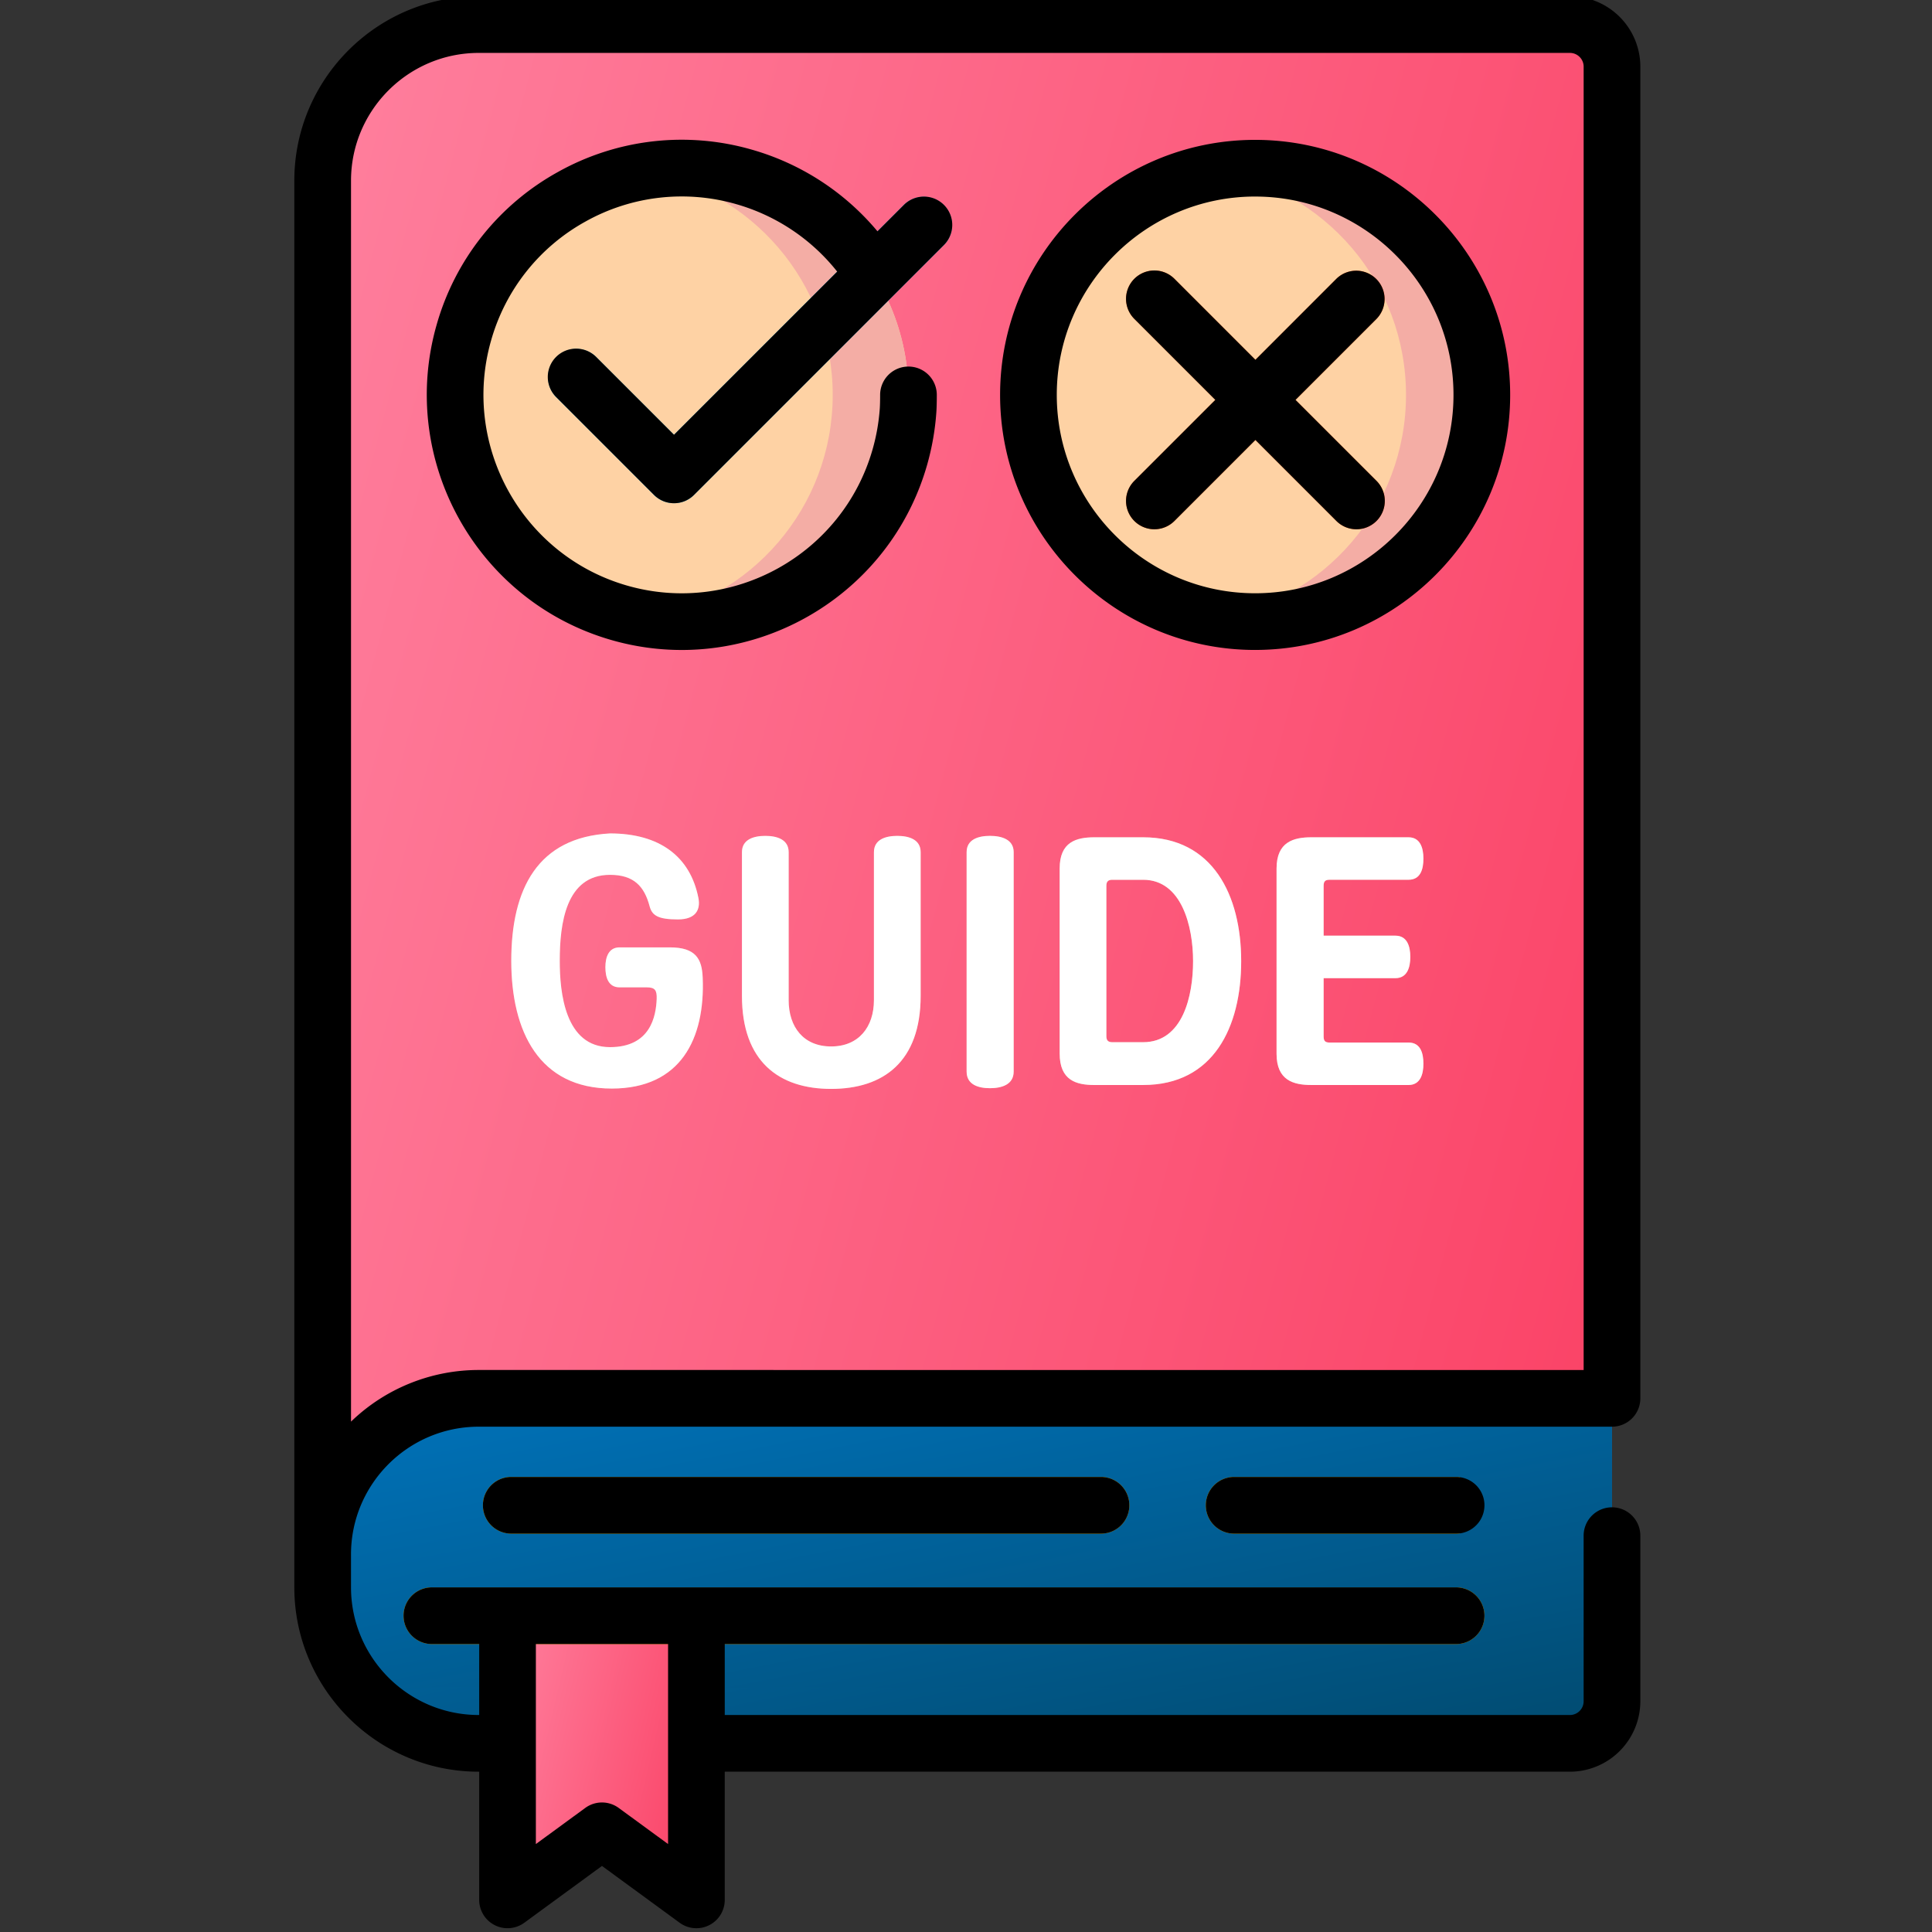 <svg width="150" height="150" fill="none" xmlns="http://www.w3.org/2000/svg"><rect width="100%" height="100%" fill="#333333" stroke="none"/><g clip-path="url(#clip0)"><path d="M121.932 135.354H37.003c-6.6 0-11.95-5.351-11.95-11.952V13.86c0-6.601 5.35-11.952 11.95-11.952h84.929a3.223 3.223 0 0 1 3.223 3.222v127.001a3.223 3.223 0 0 1-3.223 3.223z" fill="url(#paint0_linear)"/><path d="M121.932 135.354H37.003c-6.6 0-11.95-5.351-11.95-11.952v-2.883c0-6.601 5.35-11.952 11.95-11.952h88.152v23.565a3.223 3.223 0 0 1-3.223 3.222z" fill="url(#paint1_linear)"/><path d="M85.482 119.071H39.694a2.2 2.2 0 1 1 0-4.401h45.788a2.2 2.2 0 1 1 0 4.401zM113.052 119.071H95.82a2.2 2.2 0 1 1 0-4.401h17.232a2.2 2.2 0 0 1 0 4.401z" fill="#FAB700"/><path d="M47.36 81.3c3.158 0 3.57-2.417 3.625-3.735.027-.688-.138-.908-.77-.908H48.1c-.878 0-1.098-.796-1.098-1.565 0-.77.247-1.538 1.099-1.538h3.902c2.005 0 2.5.879 2.554 2.362.193 4.725-1.703 8.599-7.06 8.599-5.631 0-7.802-4.423-7.802-9.918 0-5.604 2.06-9.588 7.665-9.89 3.845 0 6.236 1.786 6.868 5.028.165.879-.193 1.648-1.593 1.648-1.538 0-2.007-.302-2.198-1.017-.413-1.565-1.237-2.444-3.077-2.444-3.434 0-3.901 3.79-3.901 6.675-.001 2.417.384 6.703 3.901 6.703zM61.23 77.646c0 2.088 1.155 3.6 3.298 3.6 2.142 0 3.324-1.511 3.324-3.6V66.163c0-.989.906-1.265 1.813-1.265.906 0 1.814.276 1.814 1.265v11.153c0 5.11-2.885 7.226-6.951 7.226-4.04 0-6.923-2.116-6.923-7.226V66.163c0-.989.906-1.265 1.813-1.265.906 0 1.814.276 1.814 1.265v11.483h-.002zM78.701 83.196c0 1.017-.934 1.291-1.84 1.291-.907 0-1.813-.274-1.813-1.29V66.162c0-.989.906-1.265 1.813-1.265.906 0 1.84.276 1.84 1.265v17.033zM84.964 84.24c-1.401 0-2.692-.357-2.692-2.445V67.425c0-2.06 1.29-2.417 2.692-2.417h3.792c5.412 0 7.609 4.506 7.609 9.616 0 5.11-2.142 9.615-7.61 9.615h-3.79zm.934-15.468V80.45c0 .357.165.466.467.466h2.39c3.078 0 3.875-3.599 3.875-6.29 0-2.693-.88-6.32-3.874-6.32h-2.39c-.303 0-.468.11-.468.467zM102.766 68.772v3.874h5.576c.907 0 1.154.824 1.154 1.648s-.247 1.65-1.154 1.65h-5.576v4.532c0 .357.137.467.467.467h6.126c.934 0 1.154.824 1.154 1.648s-.247 1.648-1.154 1.648h-7.555c-1.374 0-2.692-.357-2.692-2.417V67.425c0-2.06 1.318-2.417 2.692-2.417h7.555c.906 0 1.154.824 1.154 1.648s-.219 1.648-1.154 1.648h-6.126c-.33.001-.467.111-.467.468z" fill="#EA9A94"/><path d="M70.54 30.661c0 9.72-7.881 17.601-17.602 17.601-9.72 0-17.601-7.88-17.601-17.601 0-9.722 7.88-17.602 17.601-17.602 9.72 0 17.601 7.88 17.601 17.602zM115.05 30.661c0 9.72-7.881 17.601-17.601 17.601-9.722 0-17.602-7.88-17.602-17.601 0-9.722 7.88-17.602 17.602-17.602 9.72 0 17.601 7.88 17.601 17.602z" fill="#FED2A4"/><path d="M52.938 13.059c-1.004 0-1.986.09-2.943.25 8.318 1.402 14.657 8.634 14.657 17.352 0 8.717-6.339 15.95-14.657 17.352.958.161 1.94.25 2.943.25 9.72 0 17.601-7.881 17.601-17.602 0-9.722-7.88-17.602-17.6-17.602zM97.449 13.059c-1.004 0-1.987.09-2.945.25 8.319 1.402 14.658 8.634 14.658 17.352 0 8.717-6.339 15.95-14.658 17.352.958.161 1.941.25 2.945.25 9.72 0 17.601-7.881 17.601-17.602 0-9.722-7.881-17.602-17.601-17.602z" fill="#F4ADA5"/><path d="M52.33 39.068a2.193 2.193 0 0 1-1.556-.645l-7.58-7.579a2.2 2.2 0 1 1 3.112-3.111l6.024 6.024 17.847-17.849a2.201 2.201 0 0 1 3.113 3.112L53.887 38.423c-.43.43-.994.645-1.557.645z" fill="#1DC2FF"/><path d="M100.582 31.047l6.289-6.289a2.201 2.201 0 0 0-3.113-3.112l-6.287 6.29-6.289-6.29a2.2 2.2 0 1 0-3.112 3.112l6.289 6.289-6.289 6.288a2.2 2.2 0 1 0 3.112 3.112l6.288-6.289 6.288 6.289a2.2 2.2 0 1 0 3.113-3.112l-6.289-6.288z" fill="#ED500A"/><path d="M46.306 27.733a2.2 2.2 0 1 0-3.111 3.111l7.579 7.58a2.197 2.197 0 0 0 3.112 0L73.289 19.02a2.2 2.2 0 1 0-3.112-3.111l-2.05 2.05a19.779 19.779 0 0 0-9.746-6.338 19.674 19.674 0 0 0-15.057 1.729A19.667 19.667 0 0 0 33.9 25.218c-3.001 10.498 3.098 21.48 13.596 24.482 1.812.518 3.637.764 5.435.764 8.615 0 16.563-5.675 19.047-14.361.385-1.35.628-2.739.722-4.127.022-.32.033-.786.033-1.316a2.2 2.2 0 0 0-4.4 0c0 .421-.01.801-.024 1.02a15.514 15.514 0 0 1-.563 3.213C65.412 43.06 56.87 47.803 48.705 45.47c-8.164-2.335-12.91-10.877-10.575-19.041a15.293 15.293 0 0 1 7.33-9.23 15.3 15.3 0 0 1 11.71-1.346c3.11.89 5.839 2.725 7.829 5.235L52.33 33.755l-6.024-6.023zM100.582 31.047l6.289-6.289a2.201 2.201 0 0 0-3.113-3.112l-6.287 6.29-6.289-6.29a2.2 2.2 0 1 0-3.112 3.112l6.289 6.289-6.289 6.288a2.2 2.2 0 1 0 3.112 3.112l6.288-6.289 6.288 6.289a2.2 2.2 0 1 0 3.113-3.112l-6.289-6.288z" fill="#000"/><path d="M113.363 108.567v19.514a2.935 2.935 0 0 1-2.934 2.935h-82.63a11.945 11.945 0 0 0 9.221 4.338h84.908a3.227 3.227 0 0 0 3.227-3.227v-23.56h-11.792z" fill="url(#paint2_linear)"/><path d="M54.069 147.507l-7.331-5.362-7.333 5.362v-22.062H54.07v22.062z" fill="url(#paint3_linear)"/><path d="M113.052 127.644h-79.52a2.2 2.2 0 1 1 0-4.4h79.52a2.2 2.2 0 0 1 0 4.4z" fill="#FAB700"/><path d="M47.36 81.3c3.158 0 3.57-2.417 3.625-3.735.027-.688-.138-.908-.77-.908H48.1c-.878 0-1.098-.796-1.098-1.565 0-.77.247-1.538 1.099-1.538h3.902c2.005 0 2.5.879 2.554 2.362.193 4.725-1.703 8.599-7.06 8.599-5.631 0-7.802-4.423-7.802-9.918 0-5.604 2.06-9.588 7.665-9.89 3.845 0 6.236 1.786 6.868 5.028.165.879-.193 1.648-1.593 1.648-1.538 0-2.007-.302-2.198-1.017-.413-1.565-1.237-2.444-3.077-2.444-3.434 0-3.901 3.79-3.901 6.675-.001 2.417.384 6.703 3.901 6.703zM61.23 77.646c0 2.088 1.155 3.6 3.298 3.6 2.142 0 3.324-1.511 3.324-3.6V66.163c0-.989.906-1.265 1.813-1.265.906 0 1.814.276 1.814 1.265v11.153c0 5.11-2.885 7.226-6.951 7.226-4.04 0-6.923-2.116-6.923-7.226V66.163c0-.989.906-1.265 1.813-1.265.906 0 1.814.276 1.814 1.265v11.483h-.002zM78.701 83.196c0 1.017-.934 1.291-1.84 1.291-.907 0-1.813-.274-1.813-1.29V66.162c0-.989.906-1.265 1.813-1.265.906 0 1.84.276 1.84 1.265v17.033zM84.964 84.24c-1.401 0-2.692-.357-2.692-2.445V67.425c0-2.06 1.29-2.417 2.692-2.417h3.792c5.412 0 7.609 4.506 7.609 9.616 0 5.11-2.142 9.615-7.61 9.615h-3.79zm.934-15.468V80.45c0 .357.165.466.467.466h2.39c3.078 0 3.875-3.599 3.875-6.29 0-2.693-.88-6.32-3.874-6.32h-2.39c-.303 0-.468.11-.468.467zM102.766 68.772v3.874h5.576c.907 0 1.154.824 1.154 1.648s-.247 1.65-1.154 1.65h-5.576v4.532c0 .357.137.467.467.467h6.126c.933 0 1.154.824 1.154 1.648s-.247 1.648-1.154 1.648h-7.555c-1.374 0-2.692-.357-2.692-2.417V67.425c0-2.06 1.318-2.417 2.692-2.417h7.555c.906 0 1.154.824 1.154 1.648s-.219 1.648-1.154 1.648h-6.126c-.33.001-.467.111-.467.468z" fill="#fff"/><path d="M127.356 108.567V5.175a5.476 5.476 0 0 0-5.469-5.468H37.173c-7.897 0-14.322 6.425-14.322 14.321v109.206c0 7.896 6.424 14.32 14.322 14.32h.032v9.953a2.202 2.202 0 0 0 3.5 1.776l6.032-4.412 6.033 4.412a2.199 2.199 0 0 0 2.294.186 2.2 2.2 0 0 0 1.206-1.962v-9.953h65.617a5.474 5.474 0 0 0 5.468-5.468v-12.858a2.2 2.2 0 0 0-4.402 0v12.858c0 .589-.478 1.067-1.068 1.067H56.27v-5.509h56.782a2.2 2.2 0 1 0 0-4.4h-79.52a2.2 2.2 0 1 0 0 4.4h3.673v5.509h-.032c-5.47 0-9.921-4.45-9.921-9.919v-2.547c0-5.47 4.45-9.919 9.92-9.919h87.983a2.202 2.202 0 0 0 2.201-2.201zm-75.487 19.077v15.528l-3.832-2.803a2.199 2.199 0 0 0-2.6 0l-3.832 2.803v-15.528h10.264zm-24.616-17.27V14.028c0-5.47 4.45-9.92 9.92-9.92h84.714c.589 0 1.067.479 1.067 1.067v101.191H37.173a14.263 14.263 0 0 0-9.92 4.008z" fill="#000"/><path d="M39.694 114.67a2.2 2.2 0 1 0 0 4.401h45.788a2.2 2.2 0 1 0 0-4.401H39.694zM95.82 114.67a2.2 2.2 0 1 0 0 4.401h17.232a2.2 2.2 0 0 0 0-4.401H95.82zM97.448 50.462c-10.918 0-19.801-8.883-19.801-19.801 0-10.919 8.883-19.802 19.8-19.802 10.919 0 19.802 8.883 19.802 19.802 0 10.918-8.883 19.8-19.801 19.8zm0-35.203c-8.492 0-15.4 6.91-15.4 15.4 0 8.494 6.908 15.402 15.4 15.402s15.401-6.908 15.401-15.401c0-8.492-6.909-15.4-15.401-15.4z" fill="#000"/></g><defs><linearGradient id="paint0_linear" x1="25.052" y1="-25.567" x2="159.644" y2="10.165" gradientUnits="userSpaceOnUse"><stop stop-color="#FF83A1"/><stop offset="1" stop-color="#FA3F63"/></linearGradient><linearGradient id="paint1_linear" x1="32.123" y1="105.779" x2="41.488" y2="153.715" gradientUnits="userSpaceOnUse"><stop stop-color="#0074BD"/><stop offset="1" stop-color="#01486B"/></linearGradient><linearGradient id="paint2_linear" x1="34.676" y1="105.779" x2="44.285" y2="153.614" gradientUnits="userSpaceOnUse"><stop stop-color="#0074BD"/><stop offset="1" stop-color="#01486B"/></linearGradient><linearGradient id="paint3_linear" x1="39.405" y1="120.902" x2="59.404" y2="125.607" gradientUnits="userSpaceOnUse"><stop stop-color="#FF83A1"/><stop offset="1" stop-color="#FA3F63"/></linearGradient><clipPath id="clip0"><path fill="#fff" d="M0 0h150v150H0z"/></clipPath></defs></svg>